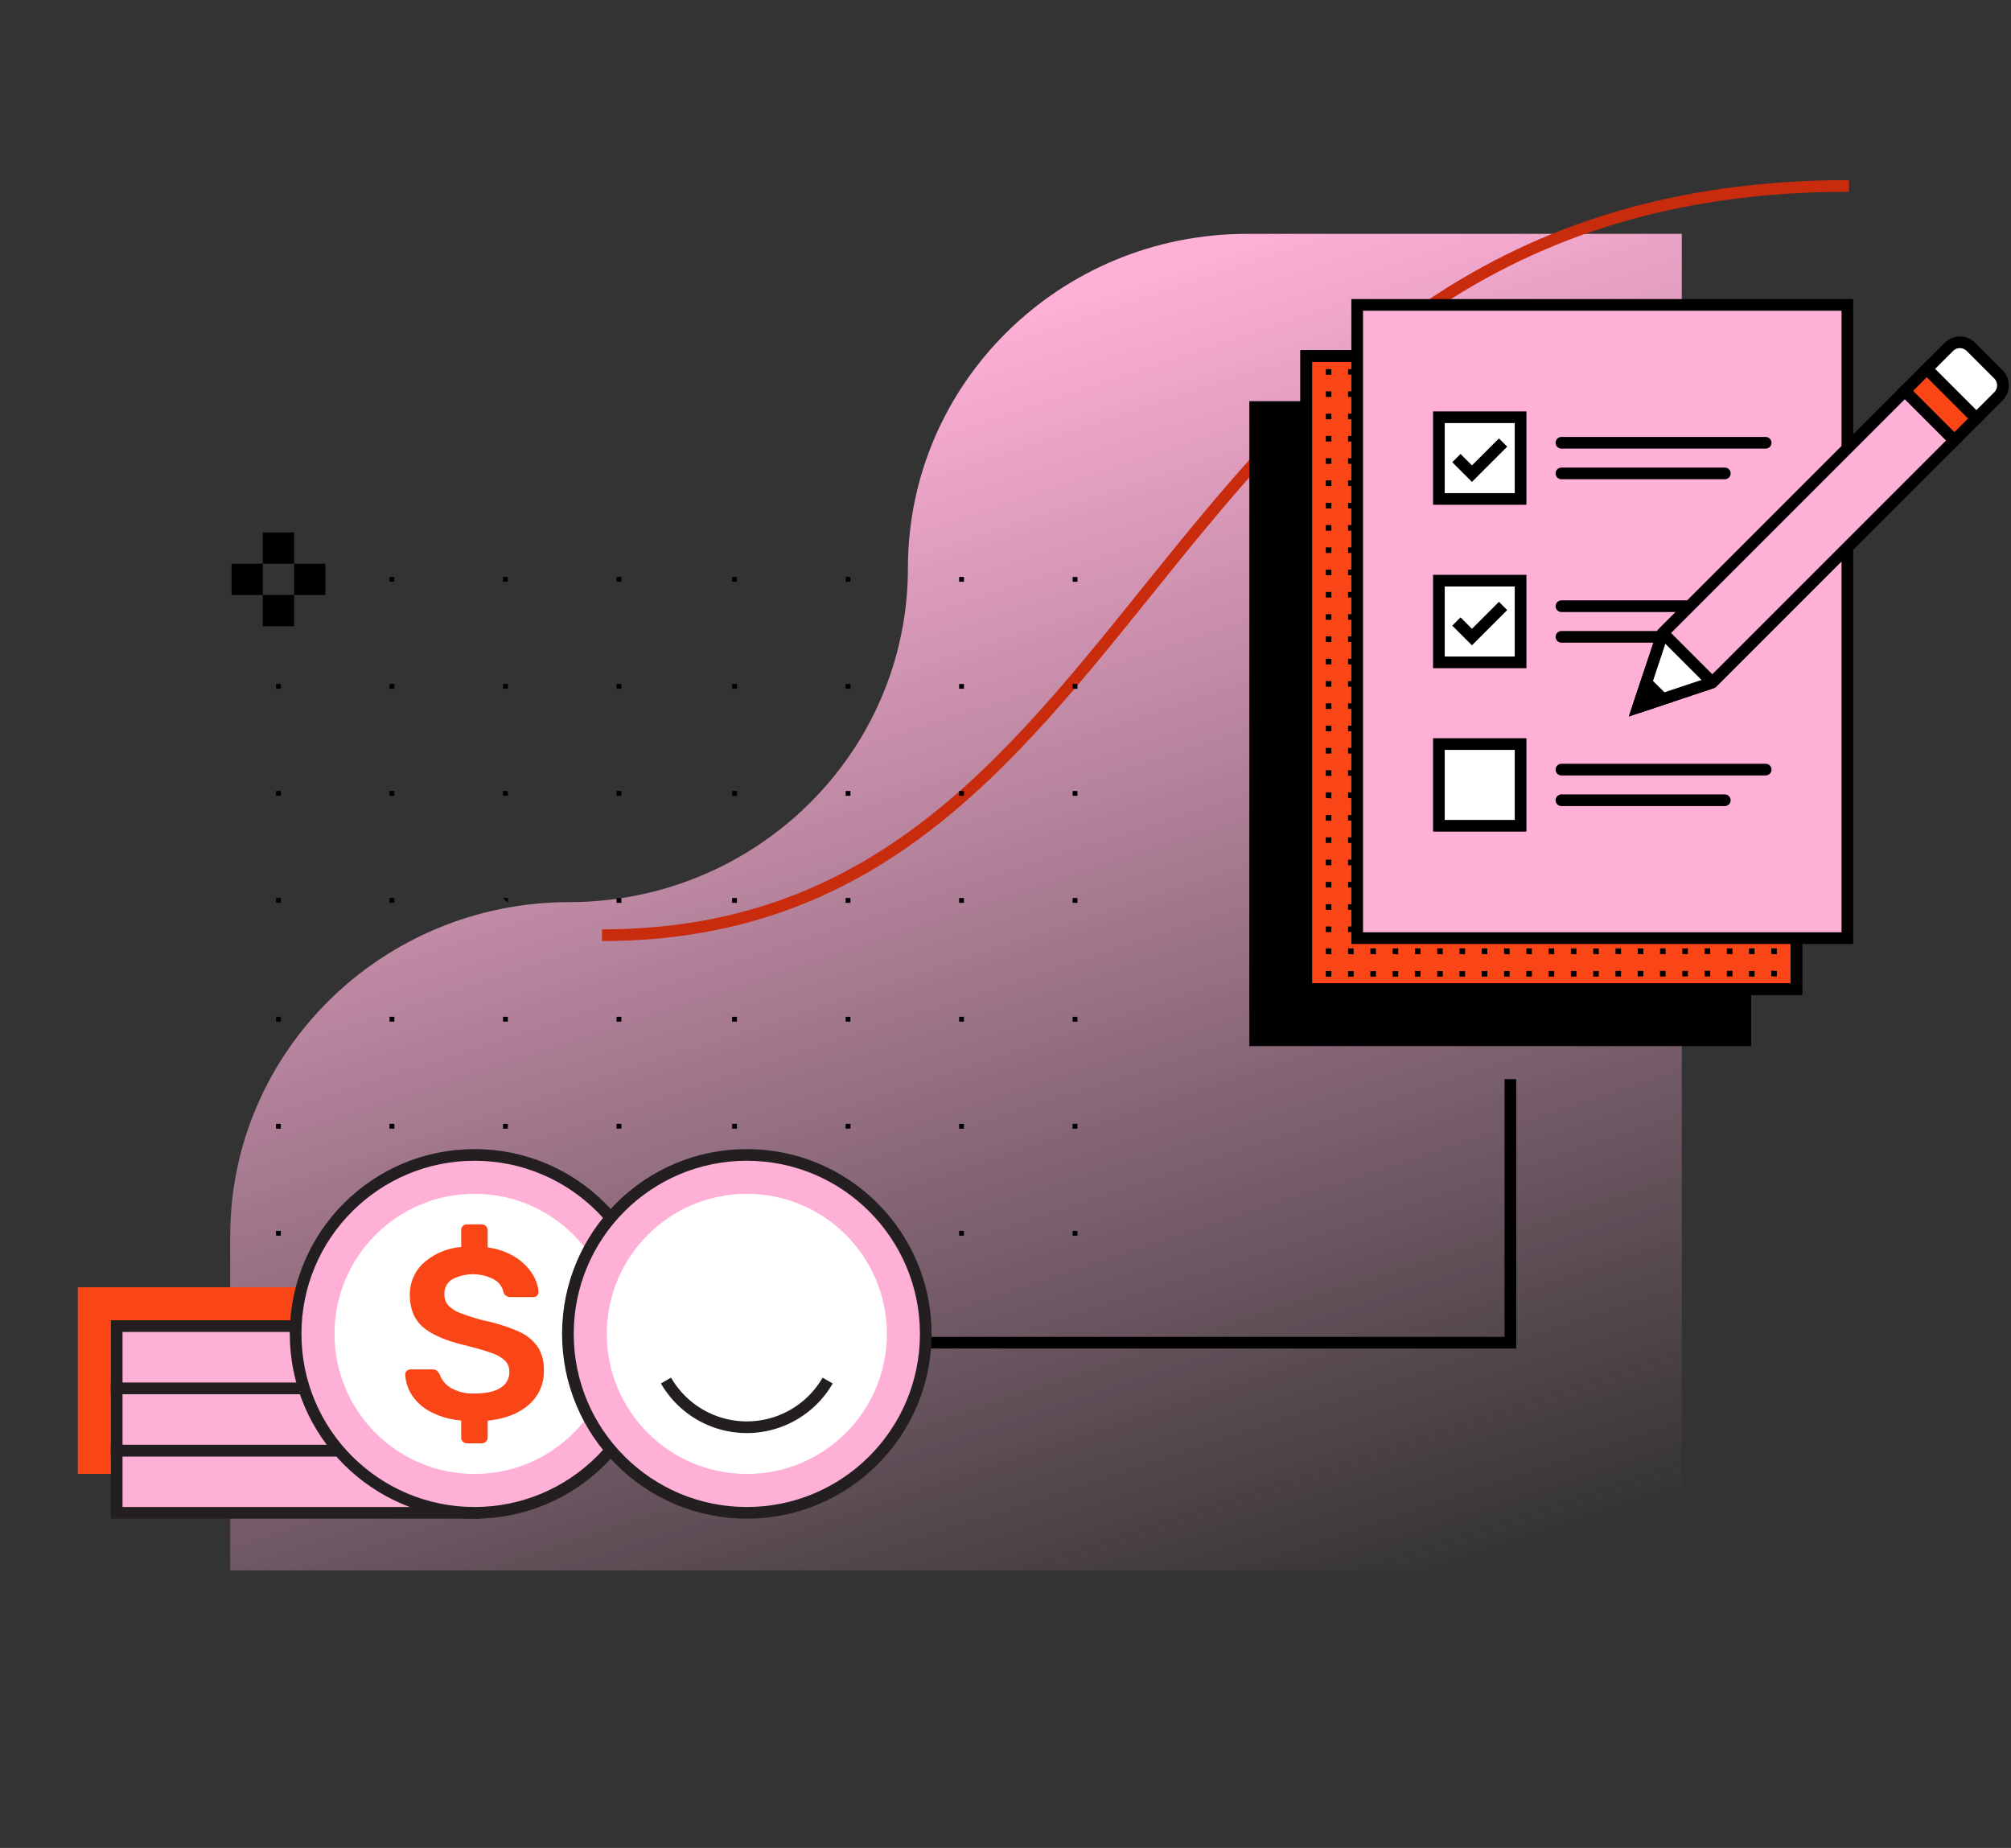 <?xml version="1.0" encoding="UTF-8"?> <svg xmlns="http://www.w3.org/2000/svg" xmlns:xlink="http://www.w3.org/1999/xlink" width="517" height="475" viewBox="0 0 517 475"><rect x="0" y="0" width="517" height="475" fill="#333333" stroke="none"/><defs><clipPath id="clip-path"><rect id="Retângulo_10616" data-name="Retângulo 10616" width="517" height="475" transform="translate(744 2939)" fill="#fff" stroke="#707070" stroke-width="1"></rect></clipPath><linearGradient id="linear-gradient" x1="0.587" y1="1.094" x2="0.254" y2="0.163" gradientUnits="objectBoundingBox"><stop offset="0" stop-color="#ffb0d7" stop-opacity="0"></stop><stop offset="1" stop-color="#ffb0d7"></stop></linearGradient><clipPath id="clip-path-2"><rect id="Retângulo_10445" data-name="Retângulo 10445" width="162.768" height="126.014" transform="translate(5152.962 6991.327) rotate(90)" fill="none" stroke="#000" stroke-miterlimit="10" stroke-width="3"></rect></clipPath></defs><g id="Grupo_de_máscara_3404" data-name="Grupo de máscara 3404" transform="translate(-744 -2939)" clip-path="url(#clip-path)"><g id="Grupo_6220" data-name="Grupo 6220" transform="translate(-3947.133 -3960.828)"><g id="Mask_Group_3396" data-name="Mask Group 3396"><path id="Path_4317" data-name="Path 4317" d="M4983.188,6945.827c-48.155,0-87.193,38.452-87.193,85.89h0c0,47.436-39.037,85.889-87.19,85.889h0c-48.087.082-87.047,38.5-87.047,85.889v85.891h261.431v-.064h111.759V6945.827Z" transform="translate(28.553 14.109)" fill="url(#linear-gradient)"></path></g><path id="Caminho_4406" data-name="Caminho 4406" d="M4837.894,7214.221c146.073,0,137.776-192.6,320.586-192.6" transform="translate(8 -74)" fill="none" stroke="#c92b0d" stroke-miterlimit="10" stroke-width="3"></path><g id="Grupo_6207" data-name="Grupo 6207"><rect id="Retângulo_10443" data-name="Retângulo 10443" width="162.768" height="126.014" transform="translate(5139.835 7004.453) rotate(90)" stroke="#000" stroke-miterlimit="10" stroke-width="3"></rect><g id="Grupo_6202" data-name="Grupo 6202"><rect id="Retângulo_10444" data-name="Retângulo 10444" width="126.014" height="162.768" transform="translate(5026.949 6991.327)" fill="#fa4616" stroke="#000" stroke-miterlimit="10" stroke-width="3"></rect><g id="Grupo_6201" data-name="Grupo 6201"><g id="Grupo_6200" data-name="Grupo 6200" clip-path="url(#clip-path-2)"><path id="Caminho_4407" data-name="Caminho 4407" d="M5135.092,7036.191v-1.432h1.432v1.432Zm1.432,5.729v-1.432h-1.432v1.432Zm0,5.728v-1.432h-1.432v1.432Zm0,5.729v-1.432h-1.432v1.432Zm0,5.728v-1.432h-1.432v1.432Zm0,5.729V7063.4h-1.432v1.432Zm0,5.728v-1.432h-1.432v1.432Zm0,5.729v-1.432h-1.432v1.432Zm0,5.728v-1.432h-1.432v1.432Zm0,5.729v-1.432h-1.432v1.432Zm0,5.728v-1.432h-1.432v1.432Zm0,5.729v-1.432h-1.432v1.432Zm0-126.027v-1.433h-1.432v1.433Zm0,5.728v-1.432h-1.432v1.432Zm0,5.729V6983.2h-1.432v1.433Zm0,5.728v-1.432h-1.432v1.432Zm0,5.729v-1.433h-1.432v1.433Zm0,5.728v-1.432h-1.432v1.432Zm0,5.729v-1.433h-1.432v1.433Zm0,5.728v-1.432h-1.432v1.432Zm0,5.729v-1.433h-1.432v1.433Zm0,5.728V7023.3h-1.432v1.432Zm0,5.729v-1.433h-1.432v1.433Zm-5.729,5.728v-1.432h-1.432v1.432Zm0,5.729v-1.432h-1.432v1.432Zm0,5.728v-1.432h-1.432v1.432Zm0,5.729v-1.432h-1.432v1.432Zm0,5.728v-1.432h-1.432v1.432Zm0,5.729V7063.4h-1.432v1.432Zm0,5.728v-1.432h-1.432v1.432Zm0,5.729v-1.432h-1.432v1.432Zm0,5.728v-1.432h-1.432v1.432Zm0,5.729v-1.432h-1.432v1.432Zm0,5.728v-1.432h-1.432v1.432Zm0,5.729v-1.432h-1.432v1.432Zm0-126.027v-1.433h-1.432v1.433Zm0,5.728v-1.432h-1.432v1.432Zm0,5.729V6983.2h-1.432v1.433Zm0,5.728v-1.432h-1.432v1.432Zm0,5.729v-1.433h-1.432v1.433Zm0,5.728v-1.432h-1.432v1.432Zm0,5.729v-1.433h-1.432v1.433Zm0,5.728v-1.432h-1.432v1.432Zm0,5.729v-1.433h-1.432v1.433Zm0,5.728V7023.3h-1.432v1.432Zm0,5.729v-1.433h-1.432v1.433Zm-5.728,5.728v-1.432h-1.432v1.432Zm0,5.729v-1.432h-1.432v1.432Zm0,5.728v-1.432h-1.432v1.432Zm0,5.729v-1.432h-1.432v1.432Zm0,5.728v-1.432h-1.432v1.432Zm0,5.729V7063.4h-1.432v1.432Zm0,5.728v-1.432h-1.432v1.432Zm0,5.729v-1.432h-1.432v1.432Zm0,5.728v-1.432h-1.432v1.432Zm0,5.729v-1.432h-1.432v1.432Zm0,5.728v-1.432h-1.432v1.432Zm0,5.729v-1.432h-1.432v1.432Zm0-126.027v-1.433h-1.432v1.433Zm0,5.728v-1.432h-1.432v1.432Zm0,5.729V6983.2h-1.432v1.433Zm0,5.728v-1.432h-1.432v1.432Zm0,5.729v-1.433h-1.432v1.433Zm0,5.728v-1.432h-1.432v1.432Zm0,5.729v-1.433h-1.432v1.433Zm0,5.728v-1.432h-1.432v1.432Zm0,5.729v-1.433h-1.432v1.433Zm0,5.728V7023.3h-1.432v1.432Zm0,5.729v-1.433h-1.432v1.433Zm-5.729,5.728v-1.432h-1.432v1.432Zm0,5.729v-1.432h-1.432v1.432Zm0,5.728v-1.432h-1.432v1.432Zm0,5.729v-1.432h-1.432v1.432Zm0,5.728v-1.432h-1.432v1.432Zm0,5.729V7063.4h-1.432v1.432Zm0,5.728v-1.432h-1.432v1.432Zm0,5.729v-1.432h-1.432v1.432Zm0,5.728v-1.432h-1.432v1.432Zm0,5.729v-1.432h-1.432v1.432Zm0,5.728v-1.432h-1.432v1.432Zm0,5.729v-1.432h-1.432v1.432Zm0-126.027v-1.433h-1.432v1.433Zm0,5.728v-1.432h-1.432v1.432Zm0,5.729V6983.2h-1.432v1.433Zm0,5.728v-1.432h-1.432v1.432Zm0,5.729v-1.433h-1.432v1.433Zm0,5.728v-1.432h-1.432v1.432Zm0,5.729v-1.433h-1.432v1.433Zm0,5.728v-1.432h-1.432v1.432Zm0,5.729v-1.433h-1.432v1.433Zm0,5.728V7023.3h-1.432v1.432Zm0,5.729v-1.433h-1.432v1.433Zm-5.728,5.728v-1.432h-1.432v1.432Zm0,5.729v-1.432h-1.432v1.432Zm0,5.728v-1.432h-1.432v1.432Zm0,5.729v-1.432h-1.432v1.432Zm0,5.728v-1.432h-1.432v1.432Zm0,5.729V7063.4h-1.432v1.432Zm0,5.728v-1.432h-1.432v1.432Zm0,5.729v-1.432h-1.432v1.432Zm0,5.728v-1.432h-1.432v1.432Zm0,5.729v-1.432h-1.432v1.432Zm0,5.728v-1.432h-1.432v1.432Zm0,5.729v-1.432h-1.432v1.432Zm0-126.027v-1.433h-1.432v1.433Zm0,5.728v-1.432h-1.432v1.432Zm0,5.729V6983.2h-1.432v1.433Zm0,5.728v-1.432h-1.432v1.432Zm0,5.729v-1.433h-1.432v1.433Zm0,5.728v-1.432h-1.432v1.432Zm0,5.729v-1.433h-1.432v1.433Zm0,5.728v-1.432h-1.432v1.432Zm0,5.729v-1.433h-1.432v1.433Zm0,5.728V7023.3h-1.432v1.432Zm0,5.729v-1.433h-1.432v1.433Zm-5.729,5.728v-1.432h-1.432v1.432Zm0,5.729v-1.432h-1.432v1.432Zm0,5.728v-1.432h-1.432v1.432Zm0,5.729v-1.432h-1.432v1.432Zm0,5.728v-1.432h-1.432v1.432Zm0,5.729V7063.4h-1.432v1.432Zm0,5.728v-1.432h-1.432v1.432Zm0,5.729v-1.432h-1.432v1.432Zm0,5.728v-1.432h-1.432v1.432Zm0,5.729v-1.432h-1.432v1.432Zm0,5.728v-1.432h-1.432v1.432Zm0,5.729v-1.432h-1.432v1.432Zm0-126.027v-1.433h-1.432v1.433Zm0,5.728v-1.432h-1.432v1.432Zm0,5.729V6983.2h-1.432v1.433Zm0,5.728v-1.432h-1.432v1.432Zm0,5.729v-1.433h-1.432v1.433Zm0,5.728v-1.432h-1.432v1.432Zm0,5.729v-1.433h-1.432v1.433Zm0,5.728v-1.432h-1.432v1.432Zm0,5.729v-1.433h-1.432v1.433Zm0,5.728V7023.3h-1.432v1.432Zm0,5.729v-1.433h-1.432v1.433Zm-5.728,5.728v-1.432h-1.432v1.432Zm0,5.729v-1.432h-1.432v1.432Zm0,5.728v-1.432h-1.432v1.432Zm0,5.729v-1.432h-1.432v1.432Zm0,5.728v-1.432h-1.432v1.432Zm0,5.729V7063.4h-1.432v1.432Zm0,5.728v-1.432h-1.432v1.432Zm0,5.729v-1.432h-1.432v1.432Zm0,5.728v-1.432h-1.432v1.432Zm0,5.729v-1.432h-1.432v1.432Zm0,5.728v-1.432h-1.432v1.432Zm0,5.729v-1.432h-1.432v1.432Zm0-126.027v-1.433h-1.432v1.433Zm0,5.728v-1.432h-1.432v1.432Zm0,5.729V6983.2h-1.432v1.433Zm0,5.728v-1.432h-1.432v1.432Zm0,5.729v-1.433h-1.432v1.433Zm0,5.728v-1.432h-1.432v1.432Zm0,5.729v-1.433h-1.432v1.433Zm0,5.728v-1.432h-1.432v1.432Zm0,5.729v-1.433h-1.432v1.433Zm0,5.728V7023.3h-1.432v1.432Zm0,5.729v-1.433h-1.432v1.433Zm-5.729,5.728v-1.432h-1.432v1.432Zm0,5.729v-1.432h-1.432v1.432Zm0,5.728v-1.432h-1.432v1.432Zm0,5.729v-1.432h-1.432v1.432Zm0,5.728v-1.432h-1.432v1.432Zm0,5.729V7063.4h-1.432v1.432Zm0,5.728v-1.432h-1.432v1.432Zm0,5.729v-1.432h-1.432v1.432Zm0,5.728v-1.432h-1.432v1.432Zm0,5.729v-1.432h-1.432v1.432Zm0,5.728v-1.432h-1.432v1.432Zm0,5.729v-1.432h-1.432v1.432Zm0-126.027v-1.433h-1.432v1.433Zm0,5.728v-1.432h-1.432v1.432Zm0,5.729V6983.2h-1.432v1.433Zm0,5.728v-1.432h-1.432v1.432Zm0,5.729v-1.433h-1.432v1.433Zm0,5.728v-1.432h-1.432v1.432Zm0,5.729v-1.433h-1.432v1.433Zm0,5.728v-1.432h-1.432v1.432Zm0,5.729v-1.433h-1.432v1.433Zm0,5.728V7023.3h-1.432v1.432Zm0,5.729v-1.433h-1.432v1.433Zm-5.728,5.728v-1.432h-1.432v1.432Zm0,5.729v-1.432h-1.432v1.432Zm0,5.728v-1.432h-1.432v1.432Zm0,5.729v-1.432h-1.432v1.432Zm0,5.728v-1.432h-1.432v1.432Zm0,5.729V7063.4h-1.432v1.432Zm0,5.728v-1.432h-1.432v1.432Zm0,5.729v-1.432h-1.432v1.432Zm0,5.728v-1.432h-1.432v1.432Zm0,5.729v-1.432h-1.432v1.432Zm0,5.728v-1.432h-1.432v1.432Zm0,5.729v-1.432h-1.432v1.432Zm0-126.027v-1.433h-1.432v1.433Zm0,5.728v-1.432h-1.432v1.432Zm0,5.729V6983.2h-1.432v1.433Zm0,5.728v-1.432h-1.432v1.432Zm0,5.729v-1.433h-1.432v1.433Zm0,5.728v-1.432h-1.432v1.432Zm0,5.729v-1.433h-1.432v1.433Zm0,5.728v-1.432h-1.432v1.432Zm0,5.729v-1.433h-1.432v1.433Zm0,5.728V7023.3h-1.432v1.432Zm0,5.729v-1.433h-1.432v1.433Zm-5.729,5.728v-1.432h-1.432v1.432Zm0,5.729v-1.432h-1.432v1.432Zm0,5.728v-1.432h-1.432v1.432Zm0,5.729v-1.432h-1.432v1.432Zm0,5.728v-1.432h-1.432v1.432Zm0,5.729V7063.4h-1.432v1.432Zm0,5.728v-1.432h-1.432v1.432Zm0,5.729v-1.432h-1.432v1.432Zm0,5.728v-1.432h-1.432v1.432Zm0,5.729v-1.432h-1.432v1.432Zm0,5.728v-1.432h-1.432v1.432Zm0,5.729v-1.432h-1.432v1.432Zm0-126.027v-1.433h-1.432v1.433Zm0,5.728v-1.432h-1.432v1.432Zm0,5.729V6983.2h-1.432v1.433Zm0,5.728v-1.432h-1.432v1.432Zm0,5.729v-1.433h-1.432v1.433Zm0,5.728v-1.432h-1.432v1.432Zm0,5.729v-1.433h-1.432v1.433Zm0,5.728v-1.432h-1.432v1.432Zm0,5.729v-1.433h-1.432v1.433Zm0,5.728V7023.3h-1.432v1.432Zm0,5.729v-1.433h-1.432v1.433Zm-5.728,5.728v-1.432h-1.432v1.432Zm0,5.729v-1.432h-1.432v1.432Zm0,5.728v-1.432h-1.432v1.432Zm0,5.729v-1.432h-1.432v1.432Zm0,5.728v-1.432h-1.432v1.432Zm0,5.729V7063.4h-1.432v1.432Zm0,5.728v-1.432h-1.432v1.432Zm0,5.729v-1.432h-1.432v1.432Zm0,5.728v-1.432h-1.432v1.432Zm0,5.729v-1.432h-1.432v1.432Zm0,5.728v-1.432h-1.432v1.432Zm0,5.729v-1.432h-1.432v1.432Zm0-126.027v-1.433h-1.432v1.433Zm0,5.728v-1.432h-1.432v1.432Zm0,5.729V6983.2h-1.432v1.433Zm0,5.728v-1.432h-1.432v1.432Zm0,5.729v-1.433h-1.432v1.433Zm0,5.728v-1.432h-1.432v1.432Zm0,5.729v-1.433h-1.432v1.433Zm0,5.728v-1.432h-1.432v1.432Zm0,5.729v-1.433h-1.432v1.433Zm0,5.728V7023.3h-1.432v1.432Zm0,5.729v-1.433h-1.432v1.433Zm-5.729,5.728v-1.432h-1.432v1.432Zm0,5.729v-1.432h-1.432v1.432Zm0,5.728v-1.432h-1.432v1.432Zm0,5.729v-1.432h-1.432v1.432Zm0,5.728v-1.432h-1.432v1.432Zm0,5.729V7063.4h-1.432v1.432Zm0,5.728v-1.432h-1.432v1.432Zm0,5.729v-1.432h-1.432v1.432Zm0,5.728v-1.432h-1.432v1.432Zm0,5.729v-1.432h-1.432v1.432Zm0,5.728v-1.432h-1.432v1.432Zm0,5.729v-1.432h-1.432v1.432Zm0-126.027v-1.433h-1.432v1.433Zm0,5.728v-1.432h-1.432v1.432Zm0,5.729V6983.2h-1.432v1.433Zm0,5.728v-1.432h-1.432v1.432Zm0,5.729v-1.433h-1.432v1.433Zm0,5.728v-1.432h-1.432v1.432Zm0,5.729v-1.433h-1.432v1.433Zm0,5.728v-1.432h-1.432v1.432Zm0,5.729v-1.433h-1.432v1.433Zm0,5.728V7023.3h-1.432v1.432Zm0,5.729v-1.433h-1.432v1.433Zm-5.728,5.728v-1.432h-1.433v1.432Zm0,5.729v-1.432h-1.433v1.432Zm0,5.728v-1.432h-1.433v1.432Zm0,5.729v-1.432h-1.433v1.432Zm0,5.728v-1.432h-1.433v1.432Zm0,5.729V7063.4h-1.433v1.432Zm0,5.728v-1.432h-1.433v1.432Zm0,5.729v-1.432h-1.433v1.432Zm0,5.728v-1.432h-1.433v1.432Zm0,5.729v-1.432h-1.433v1.432Zm0,5.728v-1.432h-1.433v1.432Zm0,5.729v-1.432h-1.433v1.432Zm0-126.027v-1.433h-1.433v1.433Zm0,5.728v-1.432h-1.433v1.432Zm0,5.729V6983.2h-1.433v1.433Zm0,5.728v-1.432h-1.433v1.432Zm0,5.729v-1.433h-1.433v1.433Zm0,5.728v-1.432h-1.433v1.432Zm0,5.729v-1.433h-1.433v1.433Zm0,5.728v-1.432h-1.433v1.432Zm0,5.729v-1.433h-1.433v1.433Zm0,5.728V7023.3h-1.433v1.432Zm0,5.729v-1.433h-1.433v1.433Zm-5.729,5.728v-1.432h-1.432v1.432Zm0,5.729v-1.432h-1.432v1.432Zm0,5.728v-1.432h-1.432v1.432Zm0,5.729v-1.432h-1.432v1.432Zm0,5.728v-1.432h-1.432v1.432Zm0,5.729V7063.4h-1.432v1.432Zm0,5.728v-1.432h-1.432v1.432Zm0,5.729v-1.432h-1.432v1.432Zm0,5.728v-1.432h-1.432v1.432Zm0,5.729v-1.432h-1.432v1.432Zm0,5.728v-1.432h-1.432v1.432Zm0,5.729v-1.432h-1.432v1.432Zm0-126.027v-1.433h-1.432v1.433Zm0,5.728v-1.432h-1.432v1.432Zm0,5.729V6983.2h-1.432v1.433Zm0,5.728v-1.432h-1.432v1.432Zm0,5.729v-1.433h-1.432v1.433Zm0,5.728v-1.432h-1.432v1.432Zm0,5.729v-1.433h-1.432v1.433Zm0,5.728v-1.432h-1.432v1.432Zm0,5.729v-1.433h-1.432v1.433Zm0,5.728V7023.3h-1.432v1.432Zm0,5.729v-1.433h-1.432v1.433Zm-5.728,5.728v-1.432h-1.433v1.432Zm0,5.729v-1.432h-1.433v1.432Zm0,5.728v-1.432h-1.433v1.432Zm0,5.729v-1.432h-1.433v1.432Zm0,5.728v-1.432h-1.433v1.432Zm0,5.729V7063.4h-1.433v1.432Zm0,5.728v-1.432h-1.433v1.432Zm0,5.729v-1.432h-1.433v1.432Zm0,5.728v-1.432h-1.433v1.432Zm0,5.729v-1.432h-1.433v1.432Zm0,5.728v-1.432h-1.433v1.432Zm0,5.729v-1.432h-1.433v1.432Zm0-126.027v-1.433h-1.433v1.433Zm0,5.728v-1.432h-1.433v1.432Zm0,5.729V6983.2h-1.433v1.433Zm0,5.728v-1.432h-1.433v1.432Zm0,5.729v-1.433h-1.433v1.433Zm0,5.728v-1.432h-1.433v1.432Zm0,5.729v-1.433h-1.433v1.433Zm0,5.728v-1.432h-1.433v1.432Zm0,5.729v-1.433h-1.433v1.433Zm0,5.728V7023.3h-1.433v1.432Zm0,5.729v-1.433h-1.433v1.433Zm-5.729,5.728v-1.432h-1.432v1.432Zm0,5.729v-1.432h-1.432v1.432Zm0,5.728v-1.432h-1.432v1.432Zm0,5.729v-1.432h-1.432v1.432Zm0,5.728v-1.432h-1.432v1.432Zm0,5.729V7063.4h-1.432v1.432Zm0,5.728v-1.432h-1.432v1.432Zm0,5.729v-1.432h-1.432v1.432Zm0,5.728v-1.432h-1.432v1.432Zm0,5.729v-1.432h-1.432v1.432Zm0,5.728v-1.432h-1.432v1.432Zm0,5.729v-1.432h-1.432v1.432Zm0-126.027v-1.433h-1.432v1.433Zm0,5.728v-1.432h-1.432v1.432Zm0,5.729V6983.2h-1.432v1.433Zm0,5.728v-1.432h-1.432v1.432Zm0,5.729v-1.433h-1.432v1.433Zm0,5.728v-1.432h-1.432v1.432Zm0,5.729v-1.433h-1.432v1.433Zm0,5.728v-1.432h-1.432v1.432Zm0,5.729v-1.433h-1.432v1.433Zm0,5.728V7023.3h-1.432v1.432Zm0,5.729v-1.433h-1.432v1.433Zm-5.728,5.728v-1.432h-1.433v1.432Zm0,5.729v-1.432h-1.433v1.432Zm0,5.728v-1.432h-1.433v1.432Zm0,5.729v-1.432h-1.433v1.432Zm0,5.728v-1.432h-1.433v1.432Zm0,5.729V7063.4h-1.433v1.432Zm0,5.728v-1.432h-1.433v1.432Zm0,5.729v-1.432h-1.433v1.432Zm0,5.728v-1.432h-1.433v1.432Zm0,5.729v-1.432h-1.433v1.432Zm0,5.728v-1.432h-1.433v1.432Zm0,5.729v-1.432h-1.433v1.432Zm0-126.027v-1.433h-1.433v1.433Zm0,5.728v-1.432h-1.433v1.432Zm0,5.729V6983.2h-1.433v1.433Zm0,5.728v-1.432h-1.433v1.432Zm0,5.729v-1.433h-1.433v1.433Zm0,5.728v-1.432h-1.433v1.432Zm0,5.729v-1.433h-1.433v1.433Zm0,5.728v-1.432h-1.433v1.432Zm0,5.729v-1.433h-1.433v1.433Zm0,5.728V7023.3h-1.433v1.432Zm0,5.729v-1.433h-1.433v1.433Zm-5.729,5.728v-1.432h-1.432v1.432Zm0,5.729v-1.432h-1.432v1.432Zm0,5.728v-1.432h-1.432v1.432Zm0,5.729v-1.432h-1.432v1.432Zm0,5.728v-1.432h-1.432v1.432Zm0,5.729V7063.4h-1.432v1.432Zm0,5.728v-1.432h-1.432v1.432Zm0,5.729v-1.432h-1.432v1.432Zm0,5.728v-1.432h-1.432v1.432Zm0,5.729v-1.432h-1.432v1.432Zm0,5.728v-1.432h-1.432v1.432Zm0,5.729v-1.432h-1.432v1.432Zm0-126.027v-1.433h-1.432v1.433Zm0,5.728v-1.432h-1.432v1.432Zm0,5.729V6983.2h-1.432v1.433Zm0,5.728v-1.432h-1.432v1.432Zm0,5.729v-1.433h-1.432v1.433Zm0,5.728v-1.432h-1.432v1.432Zm0,5.729v-1.433h-1.432v1.433Zm0,5.728v-1.432h-1.432v1.432Zm0,5.729v-1.433h-1.432v1.433Zm0,5.728V7023.3h-1.432v1.432Zm0,5.729v-1.433h-1.432v1.433Zm-5.728,5.728v-1.432h-1.433v1.432Zm0,5.729v-1.432h-1.433v1.432Zm0,5.728v-1.432h-1.433v1.432Zm0,5.729v-1.432h-1.433v1.432Zm0,5.728v-1.432h-1.433v1.432Zm0,5.729V7063.4h-1.433v1.432Zm0,5.728v-1.432h-1.433v1.432Zm0,5.729v-1.432h-1.433v1.432Zm0,5.728v-1.432h-1.433v1.432Zm0,5.729v-1.432h-1.433v1.432Zm0,5.728v-1.432h-1.433v1.432Zm0,5.729v-1.432h-1.433v1.432Zm0-126.027v-1.433h-1.433v1.433Zm0,5.728v-1.432h-1.433v1.432Zm0,5.729V6983.2h-1.433v1.433Zm0,5.728v-1.432h-1.433v1.432Zm0,5.729v-1.433h-1.433v1.433Zm0,5.728v-1.432h-1.433v1.432Zm0,5.729v-1.433h-1.433v1.433Zm0,5.728v-1.432h-1.433v1.432Zm0,5.729v-1.433h-1.433v1.433Zm0,5.728V7023.3h-1.433v1.432Zm0,5.729v-1.433h-1.433v1.433Zm-5.729,5.728v-1.432h-1.432v1.432Zm0,5.729v-1.432h-1.432v1.432Zm0,5.728v-1.432h-1.432v1.432Zm0,5.729v-1.432h-1.432v1.432Zm0,5.728v-1.432h-1.432v1.432Zm0,5.729V7063.4h-1.432v1.432Zm0,5.728v-1.432h-1.432v1.432Zm0,5.729v-1.432h-1.432v1.432Zm0,5.728v-1.432h-1.432v1.432Zm0,5.729v-1.432h-1.432v1.432Zm0,5.728v-1.432h-1.432v1.432Zm0,5.729v-1.432h-1.432v1.432Zm0-126.027v-1.433h-1.432v1.433Zm0,5.728v-1.432h-1.432v1.432Zm0,5.729V6983.2h-1.432v1.433Zm0,5.728v-1.432h-1.432v1.432Zm0,5.729v-1.433h-1.432v1.433Zm0,5.728v-1.432h-1.432v1.432Zm0,5.729v-1.433h-1.432v1.433Zm0,5.728v-1.432h-1.432v1.432Zm0,5.729v-1.433h-1.432v1.433Zm0,5.728V7023.3h-1.432v1.432Zm0,5.729v-1.433h-1.432v1.433Zm-5.728,5.728v-1.432h-1.433v1.432Zm0,5.729v-1.432h-1.433v1.432Zm0,5.728v-1.432h-1.433v1.432Zm0,5.729v-1.432h-1.433v1.432Zm0,5.728v-1.432h-1.433v1.432Zm0,5.729V7063.4h-1.433v1.432Zm0,5.728v-1.432h-1.433v1.432Zm0,5.729v-1.432h-1.433v1.432Zm0,5.728v-1.432h-1.433v1.432Zm0,5.729v-1.432h-1.433v1.432Zm0,5.728v-1.432h-1.433v1.432Zm0,5.729v-1.432h-1.433v1.432Zm0-126.027v-1.433h-1.433v1.433Zm0,5.728v-1.432h-1.433v1.432Zm0,5.729V6983.2h-1.433v1.433Zm0,5.728v-1.432h-1.433v1.432Zm0,5.729v-1.433h-1.433v1.433Zm0,5.728v-1.432h-1.433v1.432Zm0,5.729v-1.433h-1.433v1.433Zm0,5.728v-1.432h-1.433v1.432Zm0,5.729v-1.433h-1.433v1.433Zm0,5.728V7023.3h-1.433v1.432Zm0,5.729v-1.433h-1.433v1.433Zm-5.729,5.728v-1.432h-1.432v1.432Zm0,5.729v-1.432h-1.432v1.432Zm0,5.728v-1.432h-1.432v1.432Zm0,5.729v-1.432h-1.432v1.432Zm0,5.728v-1.432h-1.432v1.432Zm0,5.729V7063.4h-1.432v1.432Zm0,5.728v-1.432h-1.432v1.432Zm0,5.729v-1.432h-1.432v1.432Zm0,5.728v-1.432h-1.432v1.432Zm0,5.729v-1.432h-1.432v1.432Zm0,5.728v-1.432h-1.432v1.432Zm0,5.729v-1.432h-1.432v1.432Zm0-126.027v-1.433h-1.432v1.433Zm0,5.728v-1.432h-1.432v1.432Zm0,5.729V6983.2h-1.432v1.433Zm0,5.728v-1.432h-1.432v1.432Zm0,5.729v-1.433h-1.432v1.433Zm0,5.728v-1.432h-1.432v1.432Zm0,5.729v-1.433h-1.432v1.433Zm0,5.728v-1.432h-1.432v1.432Zm0,5.729v-1.433h-1.432v1.433Zm0,5.728V7023.3h-1.432v1.432Zm0,5.729v-1.433h-1.432v1.433Zm-5.728,5.728v-1.432h-1.433v1.432Zm0,5.729v-1.432h-1.433v1.432Zm0,5.728v-1.432h-1.433v1.432Zm0,5.729v-1.432h-1.433v1.432Zm0,5.728v-1.432h-1.433v1.432Zm0,5.729V7063.4h-1.433v1.432Zm0,5.728v-1.432h-1.433v1.432Zm0,5.729v-1.432h-1.433v1.432Zm0,5.728v-1.432h-1.433v1.432Zm0,5.729v-1.432h-1.433v1.432Zm0,5.728v-1.432h-1.433v1.432Zm0,5.729v-1.432h-1.433v1.432Zm0-126.027v-1.433h-1.433v1.433Zm0,5.728v-1.432h-1.433v1.432Zm0,5.729V6983.2h-1.433v1.433Zm0,5.728v-1.432h-1.433v1.432Zm0,5.729v-1.433h-1.433v1.433Zm0,5.728v-1.432h-1.433v1.432Zm0,5.729v-1.433h-1.433v1.433Zm0,5.728v-1.432h-1.433v1.432Zm0,5.729v-1.433h-1.433v1.433Zm0,5.728V7023.3h-1.433v1.432Zm0,5.729v-1.433h-1.433v1.433Zm124.595,80.2v-1.432h1.432v1.432Zm1.432,5.728v-1.432h-1.432v1.432Zm0,5.729v-1.432h-1.432v1.432Zm0,5.728v-1.432h-1.432v1.432Zm0,5.729v-1.432h-1.432v1.432Zm0,5.728v-1.432h-1.432v1.432Zm0,5.729V7143.6h-1.432v1.432Zm0,5.728v-1.432h-1.432v1.432Zm0,5.729v-1.432h-1.432v1.432Zm0,5.728v-1.432h-1.432v1.432Zm0,5.729v-1.432h-1.432v1.432Zm0,5.728v-1.432h-1.432v1.432Zm0-68.742V7103.5h-1.432v1.432Zm-5.729,5.729v-1.432h-1.432v1.432Zm0,5.728v-1.432h-1.432v1.432Zm0,5.729v-1.432h-1.432v1.432Zm0,5.728v-1.432h-1.432v1.432Zm0,5.729v-1.432h-1.432v1.432Zm0,5.728v-1.432h-1.432v1.432Zm0,5.729V7143.6h-1.432v1.432Zm0,5.728v-1.432h-1.432v1.432Zm0,5.729v-1.432h-1.432v1.432Zm0,5.728v-1.432h-1.432v1.432Zm0,5.729v-1.432h-1.432v1.432Zm0,5.728v-1.432h-1.432v1.432Zm0-68.742V7103.5h-1.432v1.432Zm-5.728,5.729v-1.432h-1.432v1.432Zm0,5.728v-1.432h-1.432v1.432Zm0,5.729v-1.432h-1.432v1.432Zm0,5.728v-1.432h-1.432v1.432Zm0,5.729v-1.432h-1.432v1.432Zm0,5.728v-1.432h-1.432v1.432Zm0,5.729V7143.6h-1.432v1.432Zm0,5.728v-1.432h-1.432v1.432Zm0,5.729v-1.432h-1.432v1.432Zm0,5.728v-1.432h-1.432v1.432Zm0,5.729v-1.432h-1.432v1.432Zm0,5.728v-1.432h-1.432v1.432Zm0-68.742V7103.5h-1.432v1.432Zm-5.729,5.729v-1.432h-1.432v1.432Zm0,5.728v-1.432h-1.432v1.432Zm0,5.729v-1.432h-1.432v1.432Zm0,5.728v-1.432h-1.432v1.432Zm0,5.729v-1.432h-1.432v1.432Zm0,5.728v-1.432h-1.432v1.432Zm0,5.729V7143.6h-1.432v1.432Zm0,5.728v-1.432h-1.432v1.432Zm0,5.729v-1.432h-1.432v1.432Zm0,5.728v-1.432h-1.432v1.432Zm0,5.729v-1.432h-1.432v1.432Zm0,5.728v-1.432h-1.432v1.432Zm0-68.742V7103.5h-1.432v1.432Zm-5.728,5.729v-1.432h-1.432v1.432Zm0,5.728v-1.432h-1.432v1.432Zm0,5.729v-1.432h-1.432v1.432Zm0,5.728v-1.432h-1.432v1.432Zm0,5.729v-1.432h-1.432v1.432Zm0,5.728v-1.432h-1.432v1.432Zm0,5.729V7143.6h-1.432v1.432Zm0,5.728v-1.432h-1.432v1.432Zm0,5.729v-1.432h-1.432v1.432Zm0,5.728v-1.432h-1.432v1.432Zm0,5.729v-1.432h-1.432v1.432Zm0,5.728v-1.432h-1.432v1.432Zm0-68.742V7103.5h-1.432v1.432Zm-5.729,5.729v-1.432h-1.432v1.432Zm0,5.728v-1.432h-1.432v1.432Zm0,5.729v-1.432h-1.432v1.432Zm0,5.728v-1.432h-1.432v1.432Zm0,5.729v-1.432h-1.432v1.432Zm0,5.728v-1.432h-1.432v1.432Zm0,5.729V7143.6h-1.432v1.432Zm0,5.728v-1.432h-1.432v1.432Zm0,5.729v-1.432h-1.432v1.432Zm0,5.728v-1.432h-1.432v1.432Zm0,5.729v-1.432h-1.432v1.432Zm0,5.728v-1.432h-1.432v1.432Zm0-68.742V7103.5h-1.432v1.432Zm61.533-68.742v-1.432h1.432v1.432Zm1.432,5.729v-1.432h-1.432v1.432Zm0,5.728v-1.432h-1.432v1.432Zm0,5.729v-1.432h-1.432v1.432Zm0,5.728v-1.432h-1.432v1.432Zm0,5.729V7063.4h-1.432v1.432Zm0,5.728v-1.432h-1.432v1.432Zm0,5.729v-1.432h-1.432v1.432Zm0,5.728v-1.432h-1.432v1.432Zm0,5.729v-1.432h-1.432v1.432Zm0,5.728v-1.432h-1.432v1.432Zm0,5.729v-1.432h-1.432v1.432Zm0-126.027v-1.433h-1.432v1.433Zm0,5.728v-1.432h-1.432v1.432Zm0,5.729V6983.2h-1.432v1.433Zm0,5.728v-1.432h-1.432v1.432Zm0,5.729v-1.433h-1.432v1.433Zm0,5.728v-1.432h-1.432v1.432Zm0,5.729v-1.433h-1.432v1.433Zm0,5.728v-1.432h-1.432v1.432Zm0,5.729v-1.433h-1.432v1.433Zm0,5.728V7023.3h-1.432v1.432Zm0,5.729v-1.433h-1.432v1.433Zm-5.728,5.728v-1.432h-1.432v1.432Zm0,5.729v-1.432h-1.432v1.432Zm0,5.728v-1.432h-1.432v1.432Zm0,5.729v-1.432h-1.432v1.432Zm0,5.728v-1.432h-1.432v1.432Zm0,5.729V7063.4h-1.432v1.432Zm0,5.728v-1.432h-1.432v1.432Zm0,5.729v-1.432h-1.432v1.432Zm0,5.728v-1.432h-1.432v1.432Zm0,5.729v-1.432h-1.432v1.432Zm0,5.728v-1.432h-1.432v1.432Zm0,5.729v-1.432h-1.432v1.432Zm0-126.027v-1.433h-1.432v1.433Zm0,5.728v-1.432h-1.432v1.432Zm0,5.729V6983.2h-1.432v1.433Zm0,5.728v-1.432h-1.432v1.432Zm0,5.729v-1.433h-1.432v1.433Zm0,5.728v-1.432h-1.432v1.432Zm0,5.729v-1.433h-1.432v1.433Zm0,5.728v-1.432h-1.432v1.432Zm0,5.729v-1.433h-1.432v1.433Zm0,5.728V7023.3h-1.432v1.432Zm0,5.729v-1.433h-1.432v1.433Zm-5.729,5.728v-1.432h-1.432v1.432Zm0,5.729v-1.432h-1.432v1.432Zm0,5.728v-1.432h-1.432v1.432Zm0,5.729v-1.432h-1.432v1.432Zm0,5.728v-1.432h-1.432v1.432Zm0,5.729V7063.4h-1.432v1.432Zm0,5.728v-1.432h-1.432v1.432Zm0,5.729v-1.432h-1.432v1.432Zm0,5.728v-1.432h-1.432v1.432Zm0,5.729v-1.432h-1.432v1.432Zm0,5.728v-1.432h-1.432v1.432Zm0,5.729v-1.432h-1.432v1.432Zm0-126.027v-1.433h-1.432v1.433Zm0,5.728v-1.432h-1.432v1.432Zm0,5.729V6983.2h-1.432v1.433Zm0,5.728v-1.432h-1.432v1.432Zm0,5.729v-1.433h-1.432v1.433Zm0,5.728v-1.432h-1.432v1.432Zm0,5.729v-1.433h-1.432v1.433Zm0,5.728v-1.432h-1.432v1.432Zm0,5.729v-1.433h-1.432v1.433Zm0,5.728V7023.3h-1.432v1.432Zm0,5.729v-1.433h-1.432v1.433Zm-5.728,5.728v-1.432h-1.432v1.432Zm0,5.729v-1.432h-1.432v1.432Zm0,5.728v-1.432h-1.432v1.432Zm0,5.729v-1.432h-1.432v1.432Zm0,5.728v-1.432h-1.432v1.432Zm0,5.729V7063.4h-1.432v1.432Zm0,5.728v-1.432h-1.432v1.432Zm0,5.729v-1.432h-1.432v1.432Zm0,5.728v-1.432h-1.432v1.432Zm0,5.729v-1.432h-1.432v1.432Zm0,5.728v-1.432h-1.432v1.432Zm0,5.729v-1.432h-1.432v1.432Zm0-126.027v-1.433h-1.432v1.433Zm0,5.728v-1.432h-1.432v1.432Zm0,5.729V6983.2h-1.432v1.433Zm0,5.728v-1.432h-1.432v1.432Zm0,5.729v-1.433h-1.432v1.433Zm0,5.728v-1.432h-1.432v1.432Zm0,5.729v-1.433h-1.432v1.433Zm0,5.728v-1.432h-1.432v1.432Zm0,5.729v-1.433h-1.432v1.433Zm0,5.728V7023.3h-1.432v1.432Zm0,5.729v-1.433h-1.432v1.433Zm-5.729,5.728v-1.432H5146.5v1.432Zm0,5.729v-1.432H5146.5v1.432Zm0,5.728v-1.432H5146.5v1.432Zm0,5.729v-1.432H5146.5v1.432Zm0,5.728v-1.432H5146.5v1.432Zm0,5.729V7063.4H5146.5v1.432Zm0,5.728v-1.432H5146.5v1.432Zm0,5.729v-1.432H5146.5v1.432Zm0,5.728v-1.432H5146.5v1.432Zm0,5.729v-1.432H5146.5v1.432Zm0,5.728v-1.432H5146.5v1.432Zm0,5.729v-1.432H5146.5v1.432Zm0-126.027v-1.433H5146.5v1.433Zm0,5.728v-1.432H5146.5v1.432Zm0,5.729V6983.2H5146.5v1.433Zm0,5.728v-1.432H5146.5v1.432Zm0,5.729v-1.433H5146.5v1.433Zm0,5.728v-1.432H5146.5v1.432Zm0,5.729v-1.433H5146.5v1.433Zm0,5.728v-1.432H5146.5v1.432Zm0,5.729v-1.433H5146.5v1.433Zm0,5.728V7023.3H5146.5v1.432Zm0,5.729v-1.433H5146.5v1.433Zm-5.728,5.728v-1.432h-1.432v1.432Zm0,5.729v-1.432h-1.432v1.432Zm0,5.728v-1.432h-1.432v1.432Zm0,5.729v-1.432h-1.432v1.432Zm0,5.728v-1.432h-1.432v1.432Zm0,5.729V7063.4h-1.432v1.432Zm0,5.728v-1.432h-1.432v1.432Zm0,5.729v-1.432h-1.432v1.432Zm0,5.728v-1.432h-1.432v1.432Zm0,5.729v-1.432h-1.432v1.432Zm0,5.728v-1.432h-1.432v1.432Zm0,5.729v-1.432h-1.432v1.432Zm0-126.027v-1.433h-1.432v1.433Zm0,5.728v-1.432h-1.432v1.432Zm0,5.729V6983.2h-1.432v1.433Zm0,5.728v-1.432h-1.432v1.432Zm0,5.729v-1.433h-1.432v1.433Zm0,5.728v-1.432h-1.432v1.432Zm0,5.729v-1.433h-1.432v1.433Zm0,5.728v-1.432h-1.432v1.432Zm0,5.729v-1.433h-1.432v1.433Zm0,5.728V7023.3h-1.432v1.432Zm0,5.729v-1.433h-1.432v1.433Zm27.21,80.2v-1.432h1.432v1.432Zm1.432,5.728v-1.432h-1.432v1.432Zm0,5.729v-1.432h-1.432v1.432Zm0,5.728v-1.432h-1.432v1.432Zm0,5.729v-1.432h-1.432v1.432Zm0,5.728v-1.432h-1.432v1.432Zm0,5.729V7143.6h-1.432v1.432Zm0,5.728v-1.432h-1.432v1.432Zm0,5.729v-1.432h-1.432v1.432Zm0,5.728v-1.432h-1.432v1.432Zm0,5.729v-1.432h-1.432v1.432Zm0,5.728v-1.432h-1.432v1.432Zm0-68.742V7103.5h-1.432v1.432Zm-5.728,5.729v-1.432h-1.432v1.432Zm0,5.728v-1.432h-1.432v1.432Zm0,5.729v-1.432h-1.432v1.432Zm0,5.728v-1.432h-1.432v1.432Zm0,5.729v-1.432h-1.432v1.432Zm0,5.728v-1.432h-1.432v1.432Zm0,5.729V7143.6h-1.432v1.432Zm0,5.728v-1.432h-1.432v1.432Zm0,5.729v-1.432h-1.432v1.432Zm0,5.728v-1.432h-1.432v1.432Zm0,5.729v-1.432h-1.432v1.432Zm0,5.728v-1.432h-1.432v1.432Zm0-68.742V7103.5h-1.432v1.432Zm-5.729,5.729v-1.432h-1.432v1.432Zm0,5.728v-1.432h-1.432v1.432Zm0,5.729v-1.432h-1.432v1.432Zm0,5.728v-1.432h-1.432v1.432Zm0,5.729v-1.432h-1.432v1.432Zm0,5.728v-1.432h-1.432v1.432Zm0,5.729V7143.6h-1.432v1.432Zm0,5.728v-1.432h-1.432v1.432Zm0,5.729v-1.432h-1.432v1.432Zm0,5.728v-1.432h-1.432v1.432Zm0,5.729v-1.432h-1.432v1.432Zm0,5.728v-1.432h-1.432v1.432Zm0-68.742V7103.5h-1.432v1.432Zm-5.728,5.729v-1.432h-1.432v1.432Zm0,5.728v-1.432h-1.432v1.432Zm0,5.729v-1.432h-1.432v1.432Zm0,5.728v-1.432h-1.432v1.432Zm0,5.729v-1.432h-1.432v1.432Zm0,5.728v-1.432h-1.432v1.432Zm0,5.729V7143.6h-1.432v1.432Zm0,5.728v-1.432h-1.432v1.432Zm0,5.729v-1.432h-1.432v1.432Zm0,5.728v-1.432h-1.432v1.432Zm0,5.729v-1.432h-1.432v1.432Zm0,5.728v-1.432h-1.432v1.432Zm0-68.742V7103.5h-1.432v1.432Zm-5.729,5.729v-1.432H5146.5v1.432Zm0,5.728v-1.432H5146.5v1.432Zm0,5.729v-1.432H5146.5v1.432Zm0,5.728v-1.432H5146.5v1.432Zm0,5.729v-1.432H5146.5v1.432Zm0,5.728v-1.432H5146.5v1.432Zm0,5.729V7143.6H5146.5v1.432Zm0,5.728v-1.432H5146.5v1.432Zm0,5.729v-1.432H5146.5v1.432Zm0,5.728v-1.432H5146.5v1.432Zm0,5.729v-1.432H5146.5v1.432Zm0,5.728v-1.432H5146.5v1.432Zm0-68.742V7103.5H5146.5v1.432Zm-5.728,5.729v-1.432h-1.432v1.432Zm0,5.728v-1.432h-1.432v1.432Zm0,5.729v-1.432h-1.432v1.432Zm0,5.728v-1.432h-1.432v1.432Zm0,5.729v-1.432h-1.432v1.432Zm0,5.728v-1.432h-1.432v1.432Zm0,5.729V7143.6h-1.432v1.432Zm0,5.728v-1.432h-1.432v1.432Zm0,5.729v-1.432h-1.432v1.432Zm0,5.728v-1.432h-1.432v1.432Zm0,5.729v-1.432h-1.432v1.432Zm0,5.728v-1.432h-1.432v1.432Zm0-68.742V7103.5h-1.432v1.432Zm-40.051,5.729v-1.432h-1.432v1.432Zm0,5.728v-1.432h-1.432v1.432Zm0,5.729v-1.432h-1.432v1.432Zm0,5.728v-1.432h-1.432v1.432Zm0,5.729v-1.432h-1.432v1.432Zm0,5.728v-1.432h-1.432v1.432Zm0,5.729V7143.6h-1.432v1.432Zm0,5.728v-1.432h-1.432v1.432Zm0,5.729v-1.432h-1.432v1.432Zm0,5.728v-1.432h-1.432v1.432Zm0,5.729v-1.432h-1.432v1.432Zm0,5.728v-1.432h-1.432v1.432Zm0-68.742V7103.5h-1.432v1.432Zm-5.729,5.729v-1.432h-1.432v1.432Zm0,5.728v-1.432h-1.432v1.432Zm0,5.729v-1.432h-1.432v1.432Zm0,5.728v-1.432h-1.432v1.432Zm0,5.729v-1.432h-1.432v1.432Zm0,5.728v-1.432h-1.432v1.432Zm0,5.729V7143.6h-1.432v1.432Zm0,5.728v-1.432h-1.432v1.432Zm0,5.729v-1.432h-1.432v1.432Zm0,5.728v-1.432h-1.432v1.432Zm0,5.729v-1.432h-1.432v1.432Zm0,5.728v-1.432h-1.432v1.432Zm0-68.742V7103.5h-1.432v1.432Zm-5.728,5.729v-1.432h-1.432v1.432Zm0,5.728v-1.432h-1.432v1.432Zm0,5.729v-1.432h-1.432v1.432Zm0,5.728v-1.432h-1.432v1.432Zm0,5.729v-1.432h-1.432v1.432Zm0,5.728v-1.432h-1.432v1.432Zm0,5.729V7143.6h-1.432v1.432Zm0,5.728v-1.432h-1.432v1.432Zm0,5.729v-1.432h-1.432v1.432Zm0,5.728v-1.432h-1.432v1.432Zm0,5.729v-1.432h-1.432v1.432Zm0,5.728v-1.432h-1.432v1.432Zm0-68.742V7103.5h-1.432v1.432Zm-5.729,5.729v-1.432h-1.432v1.432Zm0,5.728v-1.432h-1.432v1.432Zm0,5.729v-1.432h-1.432v1.432Zm0,5.728v-1.432h-1.432v1.432Zm0,5.729v-1.432h-1.432v1.432Zm0,5.728v-1.432h-1.432v1.432Zm0,5.729V7143.6h-1.432v1.432Zm0,5.728v-1.432h-1.432v1.432Zm0,5.729v-1.432h-1.432v1.432Zm0,5.728v-1.432h-1.432v1.432Zm0,5.729v-1.432h-1.432v1.432Zm0,5.728v-1.432h-1.432v1.432Zm0-68.742V7103.5h-1.432v1.432Zm-5.728,5.729v-1.432h-1.432v1.432Zm0,5.728v-1.432h-1.432v1.432Zm0,5.729v-1.432h-1.432v1.432Zm0,5.728v-1.432h-1.432v1.432Zm0,5.729v-1.432h-1.432v1.432Zm0,5.728v-1.432h-1.432v1.432Zm0,5.729V7143.6h-1.432v1.432Zm0,5.728v-1.432h-1.432v1.432Zm0,5.729v-1.432h-1.432v1.432Zm0,5.728v-1.432h-1.432v1.432Zm0,5.729v-1.432h-1.432v1.432Zm0,5.728v-1.432h-1.432v1.432Zm0-68.742V7103.5h-1.432v1.432Zm-5.729,5.729v-1.432h-1.432v1.432Zm0,5.728v-1.432h-1.432v1.432Zm0,5.729v-1.432h-1.432v1.432Zm0,5.728v-1.432h-1.432v1.432Zm0,5.729v-1.432h-1.432v1.432Zm0,5.728v-1.432h-1.432v1.432Zm0,5.729V7143.6h-1.432v1.432Zm0,5.728v-1.432h-1.432v1.432Zm0,5.729v-1.432h-1.432v1.432Zm0,5.728v-1.432h-1.432v1.432Zm0,5.729v-1.432h-1.432v1.432Zm0,5.728v-1.432h-1.432v1.432Zm0-68.742V7103.5h-1.432v1.432Zm-5.728,5.729v-1.432h-1.433v1.432Zm0,5.728v-1.432h-1.433v1.432Zm0,5.729v-1.432h-1.433v1.432Zm0,5.728v-1.432h-1.433v1.432Zm0,5.729v-1.432h-1.433v1.432Zm0,5.728v-1.432h-1.433v1.432Zm0,5.729V7143.6h-1.433v1.432Zm0,5.728v-1.432h-1.433v1.432Zm0,5.729v-1.432h-1.433v1.432Zm0,5.728v-1.432h-1.433v1.432Zm0,5.729v-1.432h-1.433v1.432Zm0,5.728v-1.432h-1.433v1.432Zm0-68.742V7103.5h-1.433v1.432Zm-5.729,5.729v-1.432h-1.432v1.432Zm0,5.728v-1.432h-1.432v1.432Zm0,5.729v-1.432h-1.432v1.432Zm0,5.728v-1.432h-1.432v1.432Zm0,5.729v-1.432h-1.432v1.432Zm0,5.728v-1.432h-1.432v1.432Zm0,5.729V7143.6h-1.432v1.432Zm0,5.728v-1.432h-1.432v1.432Zm0,5.729v-1.432h-1.432v1.432Zm0,5.728v-1.432h-1.432v1.432Zm0,5.729v-1.432h-1.432v1.432Zm0,5.728v-1.432h-1.432v1.432Zm0-68.742V7103.5h-1.432v1.432Zm-5.728,5.729v-1.432h-1.433v1.432Zm0,5.728v-1.432h-1.433v1.432Zm0,5.729v-1.432h-1.433v1.432Zm0,5.728v-1.432h-1.433v1.432Zm0,5.729v-1.432h-1.433v1.432Zm0,5.728v-1.432h-1.433v1.432Zm0,5.729V7143.6h-1.433v1.432Zm0,5.728v-1.432h-1.433v1.432Zm0,5.729v-1.432h-1.433v1.432Zm0,5.728v-1.432h-1.433v1.432Zm0,5.729v-1.432h-1.433v1.432Zm0,5.728v-1.432h-1.433v1.432Zm0-68.742V7103.5h-1.433v1.432Zm-5.729,5.729v-1.432h-1.432v1.432Zm0,5.728v-1.432h-1.432v1.432Zm0,5.729v-1.432h-1.432v1.432Zm0,5.728v-1.432h-1.432v1.432Zm0,5.729v-1.432h-1.432v1.432Zm0,5.728v-1.432h-1.432v1.432Zm0,5.729V7143.6h-1.432v1.432Zm0,5.728v-1.432h-1.432v1.432Zm0,5.729v-1.432h-1.432v1.432Zm0,5.728v-1.432h-1.432v1.432Zm0,5.729v-1.432h-1.432v1.432Zm0,5.728v-1.432h-1.432v1.432Zm0-68.742V7103.5h-1.432v1.432Zm-5.728,5.729v-1.432h-1.433v1.432Zm0,5.728v-1.432h-1.433v1.432Zm0,5.729v-1.432h-1.433v1.432Zm0,5.728v-1.432h-1.433v1.432Zm0,5.729v-1.432h-1.433v1.432Zm0,5.728v-1.432h-1.433v1.432Zm0,5.729V7143.6h-1.433v1.432Zm0,5.728v-1.432h-1.433v1.432Zm0,5.729v-1.432h-1.433v1.432Zm0,5.728v-1.432h-1.433v1.432Zm0,5.729v-1.432h-1.433v1.432Zm0,5.728v-1.432h-1.433v1.432Zm0-68.742V7103.5h-1.433v1.432Zm-5.729,5.729v-1.432h-1.432v1.432Zm0,5.728v-1.432h-1.432v1.432Zm0,5.729v-1.432h-1.432v1.432Zm0,5.728v-1.432h-1.432v1.432Zm0,5.729v-1.432h-1.432v1.432Zm0,5.728v-1.432h-1.432v1.432Zm0,5.729V7143.6h-1.432v1.432Zm0,5.728v-1.432h-1.432v1.432Zm0,5.729v-1.432h-1.432v1.432Zm0,5.728v-1.432h-1.432v1.432Zm0,5.729v-1.432h-1.432v1.432Zm0,5.728v-1.432h-1.432v1.432Zm0-68.742V7103.5h-1.432v1.432Zm-5.728,5.729v-1.432h-1.433v1.432Zm0,5.728v-1.432h-1.433v1.432Zm0,5.729v-1.432h-1.433v1.432Zm0,5.728v-1.432h-1.433v1.432Zm0,5.729v-1.432h-1.433v1.432Zm0,5.728v-1.432h-1.433v1.432Zm0,5.729V7143.6h-1.433v1.432Zm0,5.728v-1.432h-1.433v1.432Zm0,5.729v-1.432h-1.433v1.432Zm0,5.728v-1.432h-1.433v1.432Zm0,5.729v-1.432h-1.433v1.432Zm0,5.728v-1.432h-1.433v1.432Zm0-68.742V7103.5h-1.433v1.432Zm-5.729,5.729v-1.432h-1.432v1.432Zm0,5.728v-1.432h-1.432v1.432Zm0,5.729v-1.432h-1.432v1.432Zm0,5.728v-1.432h-1.432v1.432Zm0,5.729v-1.432h-1.432v1.432Zm0,5.728v-1.432h-1.432v1.432Zm0,5.729V7143.6h-1.432v1.432Zm0,5.728v-1.432h-1.432v1.432Zm0,5.729v-1.432h-1.432v1.432Zm0,5.728v-1.432h-1.432v1.432Zm0,5.729v-1.432h-1.432v1.432Zm0,5.728v-1.432h-1.432v1.432Zm0-68.742V7103.5h-1.432v1.432Zm-5.728,5.729v-1.432h-1.433v1.432Zm0,5.728v-1.432h-1.433v1.432Zm0,5.729v-1.432h-1.433v1.432Zm0,5.728v-1.432h-1.433v1.432Zm0,5.729v-1.432h-1.433v1.432Zm0,5.728v-1.432h-1.433v1.432Zm0,5.729V7143.6h-1.433v1.432Zm0,5.728v-1.432h-1.433v1.432Zm0,5.729v-1.432h-1.433v1.432Zm0,5.728v-1.432h-1.433v1.432Zm0,5.729v-1.432h-1.433v1.432Zm0,5.728v-1.432h-1.433v1.432Zm0-68.742V7103.5h-1.433v1.432Zm-5.729,5.729v-1.432h-1.432v1.432Zm0,5.728v-1.432h-1.432v1.432Zm0,5.729v-1.432h-1.432v1.432Zm0,5.728v-1.432h-1.432v1.432Zm0,5.729v-1.432h-1.432v1.432Zm0,5.728v-1.432h-1.432v1.432Zm0,5.729V7143.6h-1.432v1.432Zm0,5.728v-1.432h-1.432v1.432Zm0,5.729v-1.432h-1.432v1.432Zm0,5.728v-1.432h-1.432v1.432Zm0,5.729v-1.432h-1.432v1.432Zm0,5.728v-1.432h-1.432v1.432Zm0-68.742V7103.5h-1.432v1.432Zm-5.728,5.729v-1.432h-1.433v1.432Zm0,5.728v-1.432h-1.433v1.432Zm0,5.729v-1.432h-1.433v1.432Zm0,5.728v-1.432h-1.433v1.432Zm0,5.729v-1.432h-1.433v1.432Zm0,5.728v-1.432h-1.433v1.432Zm0,5.729V7143.6h-1.433v1.432Zm0,5.728v-1.432h-1.433v1.432Zm0,5.729v-1.432h-1.433v1.432Zm0,5.728v-1.432h-1.433v1.432Zm0,5.729v-1.432h-1.433v1.432Zm0,5.728v-1.432h-1.433v1.432Zm0-68.742V7103.5h-1.433v1.432Z"></path></g><rect id="Retângulo_10446" data-name="Retângulo 10446" width="162.768" height="126.014" transform="translate(5152.962 6991.327) rotate(90)" fill="none" stroke="#000" stroke-miterlimit="10" stroke-width="3"></rect></g></g><rect id="Retângulo_10447" data-name="Retângulo 10447" width="162.768" height="126.014" transform="translate(5166.063 6978.2) rotate(90)" fill="#ffb0d7" stroke="#000" stroke-miterlimit="2" stroke-width="3"></rect><g id="Grupo_6206" data-name="Grupo 6206"><rect id="Retângulo_10448" data-name="Retângulo 10448" width="21.002" height="21.002" transform="translate(5061.051 7007.078)" fill="#fff" stroke="#000" stroke-miterlimit="2" stroke-width="3"></rect><g id="Grupo_6203" data-name="Grupo 6203"><line id="Linha_179" data-name="Linha 179" x2="52.506" transform="translate(5092.555 7013.642)" fill="none" stroke="#000" stroke-linecap="round" stroke-miterlimit="10" stroke-width="3"></line><line id="Linha_180" data-name="Linha 180" x2="42.005" transform="translate(5092.555 7021.518)" fill="none" stroke="#000" stroke-linecap="round" stroke-miterlimit="10" stroke-width="3"></line></g><g id="Grupo_6204" data-name="Grupo 6204"><line id="Linha_181" data-name="Linha 181" x2="52.506" transform="translate(5092.555 7055.646)" fill="none" stroke="#000" stroke-linecap="round" stroke-miterlimit="10" stroke-width="3"></line><line id="Linha_182" data-name="Linha 182" x2="42.005" transform="translate(5092.555 7063.522)" fill="none" stroke="#000" stroke-linecap="round" stroke-miterlimit="10" stroke-width="3"></line></g><g id="Grupo_6205" data-name="Grupo 6205"><line id="Linha_183" data-name="Linha 183" x2="52.506" transform="translate(5092.555 7097.65)" fill="none" stroke="#000" stroke-linecap="round" stroke-miterlimit="10" stroke-width="3"></line><line id="Linha_184" data-name="Linha 184" x2="42.005" transform="translate(5092.555 7105.526)" fill="none" stroke="#000" stroke-linecap="round" stroke-miterlimit="10" stroke-width="3"></line></g><rect id="Retângulo_10449" data-name="Retângulo 10449" width="21.002" height="21.002" transform="translate(5061.051 7049.083)" fill="#fff" stroke="#000" stroke-miterlimit="2" stroke-width="3"></rect><rect id="Retângulo_10450" data-name="Retângulo 10450" width="21.002" height="21.002" transform="translate(5061.051 7091.087)" fill="#fff" stroke="#000" stroke-miterlimit="2" stroke-width="3"></rect><path id="Caminho_4408" data-name="Caminho 4408" d="M5065.552,7017.58l4,4,8-8" fill="none" stroke="#000" stroke-miterlimit="10" stroke-width="3"></path><path id="Caminho_4409" data-name="Caminho 4409" d="M5065.552,7059.584l4,4,8-8" fill="none" stroke="#000" stroke-miterlimit="10" stroke-width="3"></path></g></g><g id="Grupo_6213" data-name="Grupo 6213"><g id="Grupo_6212" data-name="Grupo 6212"><g id="Grupo_6208" data-name="Grupo 6208"><rect id="Retângulo_10451" data-name="Retângulo 10451" width="1.237" height="1.237" transform="translate(4968.132 7049.367) rotate(-179.998)"></rect><rect id="Retângulo_10452" data-name="Retângulo 10452" width="1.237" height="1.237" transform="translate(4938.952 7049.366) rotate(-179.998)"></rect><rect id="Retângulo_10453" data-name="Retângulo 10453" width="1.237" height="1.237" transform="translate(4909.771 7049.365) rotate(-179.998)"></rect><rect id="Retângulo_10454" data-name="Retângulo 10454" width="1.237" height="1.237" transform="translate(4880.591 7049.364) rotate(-179.998)"></rect><rect id="Retângulo_10455" data-name="Retângulo 10455" width="1.237" height="1.237" transform="translate(4968.131 7076.877) rotate(-179.998)"></rect><rect id="Retângulo_10456" data-name="Retângulo 10456" width="1.237" height="1.237" transform="translate(4938.951 7076.876) rotate(-179.998)"></rect><rect id="Retângulo_10457" data-name="Retângulo 10457" width="1.237" height="1.237" transform="translate(4909.771 7076.875) rotate(-179.998)"></rect><rect id="Retângulo_10458" data-name="Retângulo 10458" width="1.237" height="1.237" transform="translate(4880.59 7076.875) rotate(-179.998)"></rect><rect id="Retângulo_10459" data-name="Retângulo 10459" width="1.237" height="1.237" transform="translate(4968.13 7104.388) rotate(-179.998)"></rect><rect id="Retângulo_10460" data-name="Retângulo 10460" width="1.237" height="1.237" transform="translate(4938.95 7104.387) rotate(-179.998)"></rect><rect id="Retângulo_10461" data-name="Retângulo 10461" width="1.237" height="1.237" transform="translate(4909.77 7104.386) rotate(-179.998)"></rect><rect id="Retângulo_10462" data-name="Retângulo 10462" width="1.237" height="1.237" transform="translate(4880.589 7104.385) rotate(-179.998)"></rect><rect id="Retângulo_10463" data-name="Retângulo 10463" width="1.237" height="1.237" transform="translate(4968.129 7131.898) rotate(-179.998)"></rect><rect id="Retângulo_10464" data-name="Retângulo 10464" width="1.237" height="1.237" transform="translate(4938.949 7131.897) rotate(-179.998)"></rect><rect id="Retângulo_10465" data-name="Retângulo 10465" width="1.237" height="1.237" transform="translate(4909.769 7131.896) rotate(-179.998)"></rect><rect id="Retângulo_10466" data-name="Retângulo 10466" width="1.237" height="1.237" transform="translate(4880.588 7131.895) rotate(-179.998)"></rect></g><g id="Grupo_6209" data-name="Grupo 6209"><rect id="Retângulo_10467" data-name="Retângulo 10467" width="1.237" height="1.237" transform="translate(4850.879 7049.363) rotate(-179.998)"></rect><rect id="Retângulo_10468" data-name="Retângulo 10468" width="1.237" height="1.237" transform="translate(4821.699 7049.362) rotate(-179.998)"></rect><rect id="Retângulo_10469" data-name="Retângulo 10469" width="1.237" height="1.237" transform="translate(4792.519 7049.361) rotate(-179.998)"></rect><rect id="Retângulo_10470" data-name="Retângulo 10470" width="1.237" height="1.237" transform="translate(4850.878 7076.874) rotate(-179.998)"></rect><rect id="Retângulo_10471" data-name="Retângulo 10471" width="1.237" height="1.237" transform="translate(4821.698 7076.873) rotate(-179.998)"></rect><rect id="Retângulo_10472" data-name="Retângulo 10472" width="1.237" height="1.237" transform="translate(4792.518 7076.872) rotate(-179.998)"></rect><rect id="Retângulo_10473" data-name="Retângulo 10473" width="1.237" height="1.237" transform="translate(4763.337 7076.871) rotate(-179.998)"></rect><rect id="Retângulo_10474" data-name="Retângulo 10474" width="1.237" height="1.237" transform="translate(4850.877 7104.384) rotate(-179.998)"></rect><rect id="Retângulo_10475" data-name="Retângulo 10475" width="1.237" height="1.237" transform="translate(4821.697 7104.383) rotate(-179.998)"></rect><rect id="Retângulo_10476" data-name="Retângulo 10476" width="1.237" height="1.237" transform="translate(4792.517 7104.382) rotate(-179.998)"></rect><rect id="Retângulo_10477" data-name="Retângulo 10477" width="1.237" height="1.237" transform="translate(4763.337 7104.38) rotate(-179.998)"></rect><rect id="Retângulo_10478" data-name="Retângulo 10478" width="1.237" height="1.237" transform="translate(4850.877 7131.894) rotate(-179.998)"></rect><path id="Caminho_4410" data-name="Caminho 4410" d="M4821.7,7131.893h0v-1.237h-1.237Z"></path><rect id="Retângulo_10479" data-name="Retângulo 10479" width="1.237" height="1.237" transform="translate(4792.516 7131.892) rotate(-179.998)"></rect><rect id="Retângulo_10480" data-name="Retângulo 10480" width="1.237" height="1.237" transform="translate(4763.336 7131.891) rotate(-179.998)"></rect></g><g id="Grupo_6210" data-name="Grupo 6210"><rect id="Retângulo_10481" data-name="Retângulo 10481" width="1.237" height="1.237" transform="translate(4968.128 7162.435) rotate(-179.998)"></rect><rect id="Retângulo_10482" data-name="Retângulo 10482" width="1.237" height="1.237" transform="translate(4938.948 7162.434) rotate(-179.998)"></rect><rect id="Retângulo_10483" data-name="Retângulo 10483" width="1.237" height="1.237" transform="translate(4909.768 7162.433) rotate(-179.998)"></rect><rect id="Retângulo_10484" data-name="Retângulo 10484" width="1.237" height="1.237" transform="translate(4880.587 7162.432) rotate(-179.998)"></rect><rect id="Retângulo_10485" data-name="Retângulo 10485" width="1.237" height="1.237" transform="translate(4968.127 7189.945) rotate(-179.998)"></rect><rect id="Retângulo_10486" data-name="Retângulo 10486" width="1.237" height="1.237" transform="translate(4938.947 7189.944) rotate(-179.998)"></rect><rect id="Retângulo_10487" data-name="Retângulo 10487" width="1.237" height="1.237" transform="translate(4909.767 7189.943) rotate(-179.998)"></rect><rect id="Retângulo_10488" data-name="Retângulo 10488" width="1.237" height="1.237" transform="translate(4880.586 7189.942) rotate(-179.998)"></rect><rect id="Retângulo_10489" data-name="Retângulo 10489" width="1.237" height="1.237" transform="translate(4968.126 7217.455) rotate(-179.998)"></rect><rect id="Retângulo_10490" data-name="Retângulo 10490" width="1.237" height="1.237" transform="translate(4938.946 7217.454) rotate(-179.998)"></rect><rect id="Retângulo_10491" data-name="Retângulo 10491" width="1.237" height="1.237" transform="translate(4909.766 7217.453) rotate(-179.998)"></rect><rect id="Retângulo_10492" data-name="Retângulo 10492" width="1.237" height="1.237" transform="translate(4880.585 7217.452) rotate(-179.998)"></rect><rect id="Retângulo_10493" data-name="Retângulo 10493" width="1.237" height="1.237" transform="translate(4968.125 7244.965) rotate(-179.998)"></rect><rect id="Retângulo_10494" data-name="Retângulo 10494" width="1.237" height="1.237" transform="translate(4938.945 7244.964) rotate(-179.998)"></rect><rect id="Retângulo_10495" data-name="Retângulo 10495" width="1.237" height="1.237" transform="translate(4909.765 7244.963) rotate(-179.998)"></rect><rect id="Retângulo_10496" data-name="Retângulo 10496" width="1.237" height="1.237" transform="translate(4880.584 7244.962) rotate(-179.998)"></rect></g><g id="Grupo_6211" data-name="Grupo 6211"><rect id="Retângulo_10497" data-name="Retângulo 10497" width="1.237" height="1.237" transform="translate(4850.875 7162.431) rotate(-179.998)"></rect><rect id="Retângulo_10498" data-name="Retângulo 10498" width="1.237" height="1.237" transform="translate(4821.695 7162.43) rotate(-179.998)"></rect><rect id="Retângulo_10499" data-name="Retângulo 10499" width="1.237" height="1.237" transform="translate(4792.515 7162.429) rotate(-179.998)"></rect><rect id="Retângulo_10500" data-name="Retângulo 10500" width="1.237" height="1.237" transform="translate(4763.335 7162.428) rotate(-179.998)"></rect><rect id="Retângulo_10501" data-name="Retângulo 10501" width="1.237" height="1.237" transform="translate(4850.875 7189.941) rotate(-179.998)"></rect><rect id="Retângulo_10502" data-name="Retângulo 10502" width="1.237" height="1.237" transform="translate(4821.694 7189.94) rotate(-179.998)"></rect><rect id="Retângulo_10503" data-name="Retângulo 10503" width="1.237" height="1.237" transform="translate(4792.514 7189.939) rotate(-179.998)"></rect><rect id="Retângulo_10504" data-name="Retângulo 10504" width="1.237" height="1.237" transform="translate(4763.334 7189.938) rotate(-179.998)"></rect><rect id="Retângulo_10505" data-name="Retângulo 10505" width="1.237" height="1.237" transform="translate(4850.874 7217.451) rotate(-179.998)"></rect><rect id="Retângulo_10506" data-name="Retângulo 10506" width="1.237" height="1.237" transform="translate(4821.693 7217.45) rotate(-179.998)"></rect><rect id="Retângulo_10507" data-name="Retângulo 10507" width="1.237" height="1.237" transform="translate(4792.513 7217.449) rotate(-179.998)"></rect><rect id="Retângulo_10508" data-name="Retângulo 10508" width="1.237" height="1.237" transform="translate(4763.333 7217.448) rotate(-179.998)"></rect><rect id="Retângulo_10509" data-name="Retângulo 10509" width="1.237" height="1.237" transform="translate(4850.873 7244.961) rotate(-179.998)"></rect><rect id="Retângulo_10510" data-name="Retângulo 10510" width="1.237" height="1.237" transform="translate(4821.692 7244.96) rotate(-179.998)"></rect><rect id="Retângulo_10511" data-name="Retângulo 10511" width="1.237" height="1.237" transform="translate(4792.512 7244.959) rotate(-179.998)"></rect><rect id="Retângulo_10512" data-name="Retângulo 10512" width="1.237" height="1.237" transform="translate(4763.332 7244.958) rotate(-179.998)"></rect></g></g><path id="Caminho_4411" data-name="Caminho 4411" d="M4766.739,7044.723H4758.7v-8.038h8.038Zm-8.038,0h-8.038v8.038h8.038Zm16.076,0h-8.038v8.038h8.038Zm-8.038,8.038H4758.7v8.038h8.038Z"></path></g><path id="Caminho_4412" data-name="Caminho 4412" d="M4887.107,7244.964h150.3V7177.22" transform="translate(42.025)" fill="none" stroke="#000" stroke-miterlimit="10" stroke-width="3"></path><g id="Grupo_6214" data-name="Grupo 6214"><path id="Caminho_4413" data-name="Caminho 4413" d="M5131.352,7075.256l-19.092,6.364,6.364-19.092,62.226-62.226,12.728,12.728Z" fill="#ffb0d7" stroke="#000" stroke-miterlimit="3" stroke-width="3"></path><rect id="Retângulo_10513" data-name="Retângulo 10513" width="18" height="8" transform="translate(5186.506 6994.646) rotate(45)" fill="#fa4616" stroke="#000" stroke-miterlimit="10" stroke-width="3"></rect><path id="Retângulo_10514" data-name="Retângulo 10514" d="M4,0H14a4,4,0,0,1,4,4v8a0,0,0,0,1,0,0H0a0,0,0,0,1,0,0V4A4,4,0,0,1,4,0Z" transform="translate(5194.992 6986.161) rotate(45)" fill="#fff" stroke="#000" stroke-miterlimit="10" stroke-width="3"></path><path id="Caminho_4414" data-name="Caminho 4414" d="M5112.253,7081.628l6.364-19.092,12.728,12.728Z" fill="#fff" stroke="#000" stroke-miterlimit="1" stroke-width="3"></path><path id="Caminho_4415" data-name="Caminho 4415" d="M5118.624,7079.5l-4.243-4.243-2.121,6.364Z" stroke="#000" stroke-miterlimit="3" stroke-width="3"></path></g><rect id="Retângulo_10515" data-name="Retângulo 10515" width="92" height="48" transform="translate(4711.133 7230.696)" fill="#fa4616"></rect><g id="Grupo_6218" data-name="Grupo 6218" transform="translate(40)"><rect id="Retângulo_10516" data-name="Retângulo 10516" width="92" height="16" transform="translate(4681.133 7272.696)" fill="#ffb0d7" stroke="#231f20" stroke-miterlimit="2" stroke-width="3"></rect><rect id="Retângulo_10517" data-name="Retângulo 10517" width="92" height="16" transform="translate(4681.133 7256.696)" fill="#ffb0d7" stroke="#231f20" stroke-miterlimit="2" stroke-width="3"></rect><rect id="Retângulo_10518" data-name="Retângulo 10518" width="92" height="16" transform="translate(4681.133 7240.696)" fill="#ffb0d7" stroke="#231f20" stroke-miterlimit="2" stroke-width="3"></rect><g id="Grupo_6216" data-name="Grupo 6216"><circle id="Elipse_209" data-name="Elipse 209" cx="46" cy="46" r="46" transform="translate(4727.133 7196.696)" fill="#ffb0d7" stroke="#231f20" stroke-miterlimit="2" stroke-width="3"></circle><circle id="Elipse_210" data-name="Elipse 210" cx="36" cy="36" r="36" transform="translate(4737.133 7206.696)" fill="#fff"></circle><g id="Grupo_6215" data-name="Grupo 6215"><path id="Caminho_4416" data-name="Caminho 4416" d="M4770.133,7270.427a1.424,1.424,0,0,1-.438-1.095v-4.376a20.487,20.487,0,0,1-7.721-2.157,12.919,12.919,0,0,1-4.878-4.252,10.572,10.572,0,0,1-1.783-5.409,1.227,1.227,0,0,1,.407-.938,1.381,1.381,0,0,1,.969-.374h5.565a1.9,1.9,0,0,1,1.094.281,2.888,2.888,0,0,1,.782.906,6.7,6.7,0,0,0,2.908,3.564,11.26,11.26,0,0,0,6.159,1.438q4.375,0,6.627-1.469a4.63,4.63,0,0,0,2.251-4.1,3.892,3.892,0,0,0-1.126-2.876,9.38,9.38,0,0,0-3.439-1.969q-2.313-.846-6.815-1.97-7.378-1.75-10.786-4.658t-3.407-8.284a10.876,10.876,0,0,1,3.531-8.223,16.551,16.551,0,0,1,9.661-4.1v-4.314a1.424,1.424,0,0,1,.437-1.1,1.509,1.509,0,0,1,1.063-.406h3.815a1.494,1.494,0,0,1,1.5,1.5v4.439a17.29,17.29,0,0,1,6.972,2.407,13.91,13.91,0,0,1,4.439,4.283,9.974,9.974,0,0,1,1.658,4.753,1.28,1.28,0,0,1-1.313,1.312h-5.815a1.855,1.855,0,0,1-1.875-1.187,4.851,4.851,0,0,0-2.44-3.346,11.544,11.544,0,0,0-10.755-.031,4.282,4.282,0,0,0-2,3.815,4.163,4.163,0,0,0,1,2.875,8.4,8.4,0,0,0,3.158,2,53.022,53.022,0,0,0,6.221,1.939,43.328,43.328,0,0,1,8.784,2.813,11.538,11.538,0,0,1,4.846,3.939,10.835,10.835,0,0,1,1.563,6.065,11.152,11.152,0,0,1-3.876,8.785q-3.876,3.409-10.566,4.1v4.314a1.494,1.494,0,0,1-1.5,1.5H4771.2A1.507,1.507,0,0,1,4770.133,7270.427Z" fill="#fa4616"></path></g></g><g id="Grupo_6217" data-name="Grupo 6217"><circle id="Elipse_211" data-name="Elipse 211" cx="46" cy="46" r="46" transform="translate(4797.133 7196.696)" fill="#ffb0d7" stroke="#231f20" stroke-miterlimit="2" stroke-width="3"></circle><circle id="Elipse_212" data-name="Elipse 212" cx="36" cy="36" r="36" transform="translate(4807.133 7206.696)" fill="#fff"></circle><path id="Caminho_4417" data-name="Caminho 4417" d="M4863.913,7254.691a23.992,23.992,0,0,1-41.56,0" fill="none" stroke="#231f20" stroke-miterlimit="2" stroke-width="3"></path></g></g></g></g></svg> 